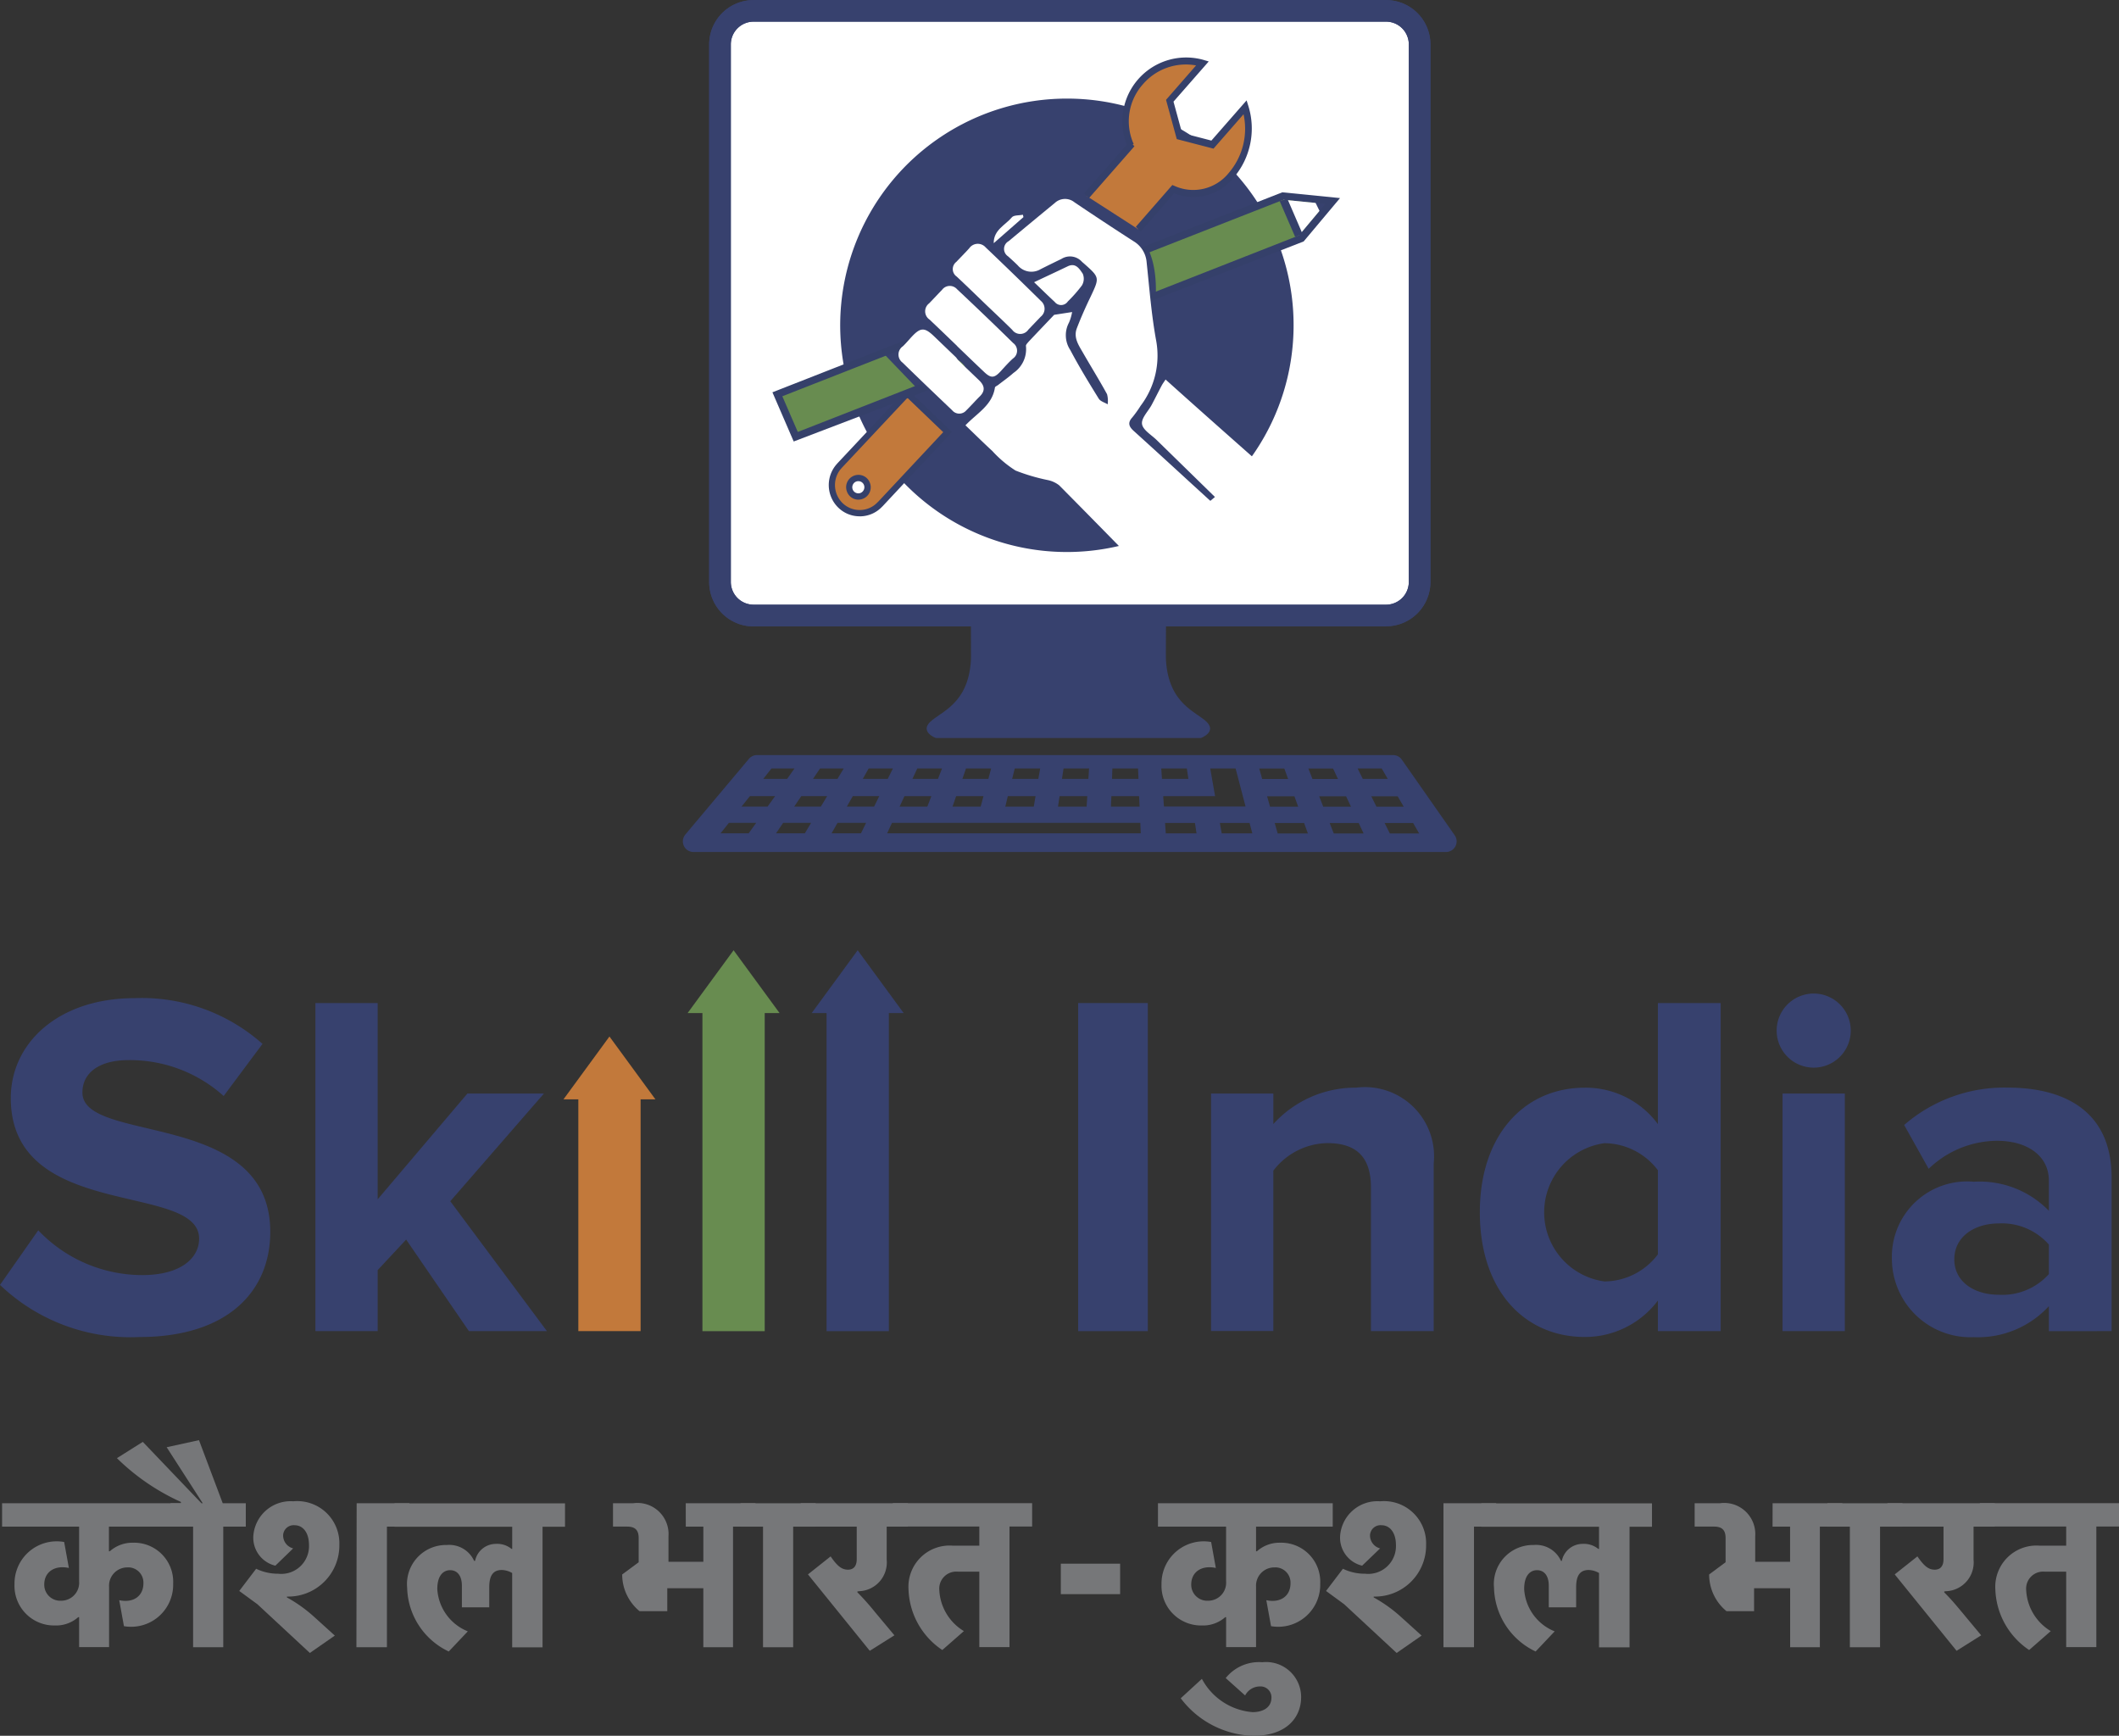 <svg xmlns="http://www.w3.org/2000/svg" width="76.387" height="62.569" viewBox="0 0 76.387 62.569">
  <rect x="0" y="0" width="76.387" height="62.569" fill="#333333" stroke="none"/>
  <g id="Group_44780" data-name="Group 44780" transform="translate(-1206.125 -27.517)">
    <path id="Path_6601" data-name="Path 6601" d="M321.525,15.585a.689.689,0,0,1,0-1.378.689.689,0,0,1,0,1.378M337.444,1.944H314.327a.834.834,0,0,0-.832.835V22.421a.834.834,0,0,0,.832.834h23.118a.833.833,0,0,0,.831-.834V2.779a.833.833,0,0,0-.831-.835" transform="translate(918.805 26.207)" fill="#fff" fill-rule="evenodd"/>
    <path id="Path_6602" data-name="Path 6602" d="M323.072,16.671a.689.689,0,0,1,0-1.378.689.689,0,0,1,0,1.378M327.349,5.95h0a8.172,8.172,0,1,0,8.15,8.172,8.161,8.161,0,0,0-8.15-8.172" transform="translate(917.258 25.121)" fill="#37416e" fill-rule="evenodd"/>
    <path id="Path_6603" data-name="Path 6603" d="M333.184,10.154l.978-1.117.283-.326a1.752,1.752,0,0,0,2.09-.5,2.593,2.593,0,0,0,.5-2.458L335.858,7.1l-1.19-.309-.348-1.272L335.5,4.173a2.177,2.177,0,0,0-2.589,2.96l.049-.058L331.314,8.95Z" transform="translate(913.974 25.627)" fill="#c2793b" fill-rule="evenodd"/>
    <path id="Path_6604" data-name="Path 6604" d="M333.237,10.195l-.173-.178,1.316-1.506.074.031a1.643,1.643,0,0,0,1.961-.467,2.447,2.447,0,0,0,.532-2.115L335.864,7.2l-1.324-.344-.387-1.415L335.236,4.2a2.041,2.041,0,0,0-1.923.687,2,2,0,0,0-.327,2.145l-.036.017.064.064-.173.2V7.312l-1.472,1.679-.173-.178,1.542-1.757A2.3,2.3,0,0,1,335.5,4l.192.057-1.27,1.449.308,1.129,1.058.274,1.269-1.449.063.2a2.73,2.73,0,0,1-.53,2.587,1.857,1.857,0,0,1-2.144.561l-.23.265Z" transform="translate(914.006 25.675)" fill="#35406a" fill-rule="evenodd"/>
    <path id="Path_6605" data-name="Path 6605" d="M319.8,24.221a.327.327,0,0,1-.429-.184.334.334,0,0,1,.181-.434.327.327,0,0,1,.429.184.333.333,0,0,1-.181.434m1.636-3.692h0l-2.431,2.592c-.005.005-.008.01-.012.015h0a1.022,1.022,0,0,0,.038,1.434,1,1,0,0,0,1.413-.034l.02-.017,2.426-2.6Z" transform="translate(917.389 21.168)" fill="#c2793b" fill-rule="evenodd"/>
    <path id="Path_6606" data-name="Path 6606" d="M319.637,23.633a.216.216,0,0,0-.2.133.219.219,0,0,0,.281.291.223.223,0,0,0,.121-.287.215.215,0,0,0-.2-.137m0,.667h0a.438.438,0,0,1-.408-.28.444.444,0,0,1,.41-.614.437.437,0,0,1,.409.279.445.445,0,0,1-.41.614m-.663-1.072h0l.066-.077,2.363-2.52,1.291,1.237-2.347,2.51a.187.187,0,0,0-.022.02.886.886,0,0,1-1.256.03.91.91,0,0,1-.095-1.2m.708,1.673h0a1.1,1.1,0,0,1-.767-.309,1.136,1.136,0,0,1-.044-1.59.139.139,0,0,1,.014-.017l2.509-2.674,1.615,1.55-2.5,2.677a.158.158,0,0,1-.02.018,1.1,1.1,0,0,1-.8.346" transform="translate(917.43 21.228)" fill="#35406a" fill-rule="evenodd"/>
    <path id="Path_6607" data-name="Path 6607" d="M334.269,10.756,316,17.828l.609,1.619,4.993-1.933a.663.663,0,0,1,.677-.776.623.623,0,0,1,.544.3l12.056-4.666,1.162-1.388Z" transform="translate(918.126 23.818)" fill="#688c50" fill-rule="evenodd"/>
    <path id="Path_6608" data-name="Path 6608" d="M323.538,17.84a.689.689,0,0,1,0-1.378.689.689,0,0,1,0,1.378m6.766-5.846h0l-2.856-1.733L325,11.377l-1.838.856-2.24,3.8,1.5,1.562,1.851,1.915L331,14.175c.048-1.734-.7-2.181-.7-2.181" transform="translate(916.792 23.952)" fill="#37416e" fill-rule="evenodd"/>
    <path id="Path_6609" data-name="Path 6609" d="M342.53,10.911l.245.56.385-.512Z" transform="translate(910.933 23.775)" fill="#37416e" fill-rule="evenodd"/>
    <path id="Path_6610" data-name="Path 6610" d="M334.167,10.585l-18.381,7.209.767,1.773,4.848-1.85c-.034-.084-.241-.148-.242-.239L316.7,19.223l-.557-1.286,18.062-7.083,1.508.152-.952,1.135L322.67,16.888c.06.068.15.1.177.181l12.089-4.713,1.311-1.563Z" transform="translate(918.184 23.864)" fill="#35406a" fill-rule="evenodd"/>
    <path id="Path_6611" data-name="Path 6611" d="M342.22,11.067l-1.157-.114.555,1.286.742-.886Z" transform="translate(911.331 23.765)" fill="#fff" fill-rule="evenodd"/>
    <path id="Path_6612" data-name="Path 6612" d="M341.063,10.953l.556,1.286Z" transform="translate(911.331 23.765)" fill="#b75936" fill-rule="evenodd"/>
    <path id="Path_6613" data-name="Path 6613" d="M341.432,12.272l-.556-1.286.271-.1.555,1.286Z" transform="translate(911.381 23.784)" fill="#35406a" fill-rule="evenodd"/>
    <path id="Path_6614" data-name="Path 6614" d="M336.842,41.244l-.187-.376h1.028l.217.376Zm-.668-1.34h.951l.218.376h-.982Zm-1.353,1.34h0l-.147-.376h1.047l.176.376Zm-.525-1.34h.969l.177.376h-1Zm-.388-1h.889l.177.376h-.921ZM332.8,41.244h0l-.107-.376h1.06l.136.376Zm-.382-1.34h.985l.136.376h-1.014Zm-.283-1h.905l.136.376h-.935Zm-1.353,2.337h0l-.067-.376h1.071l.1.376Zm-2.016,0h0l-.026-.376h1.078l.056.376Zm-.094-1.34h1.872l-.176-1h.915l.359,1.372H328.7Zm-.07-1h0l.027.376h.952l-.056-.376Zm-9.881,2.337h0l.175-.376h8.952l.016.376Zm-.469-.964h-.983l.215-.376h.953Zm-.474.964h-1.06l.215-.376h1.029Zm-1.445-.964h-.961l.255-.376h.932Zm-.578.964h-1.039l.256-.376h1.008Zm-1.343-.964h-.938l.3-.376h.909Zm-.681.964h-1.015l.3-.376H314Zm.821-2.337h.83l-.266.376h-.86Zm1.751,0h.853l-.225.376h-.883Zm1.752,0h.874l-.186.376h-.9Zm1.29,1h.97l-.145.376h-1Zm.463-1h.891l-.144.376h-.922Zm1.4,1h.985l-.1.376h-1.015Zm.356-1h.906l-.1.376h-.936Zm1.507,1h1l-.064.376h-1.026Zm.251-1h.916l-.066.376h-.945Zm1.615,1h1l-.025.376h-1.031Zm.144-1H326l-.024.376h-.953Zm1.723,1h1l.017.376H326.79Zm.036-1h.926l.016.376h-.954Zm9.709,0h0l.219.376h-.9l-.187-.376Zm.725-.319h0a.38.38,0,0,0-.312-.163H314.031a.384.384,0,0,0-.292.135l-2.291,2.727a.384.384,0,0,0-.055.409.38.38,0,0,0,.346.222h27.131a.383.383,0,0,0,.313-.6Z" transform="translate(919.384 16.316)" fill="#37416e" fill-rule="evenodd"/>
    <path id="Path_6615" data-name="Path 6615" d="M323.537,35.486c-.367.368.21.579.21.579H333.3s.578-.211.211-.579-1.365-.633-1.469-2.212c-.009-.123,0-.619,0-1.263h-7.032c0,.644.007,1.14,0,1.263-.1,1.579-1.1,1.843-1.469,2.212" transform="translate(916.115 18.055)" fill="#37416e" fill-rule="evenodd"/>
    <path id="Path_6616" data-name="Path 6616" d="M314.259,1.855a.822.822,0,0,0-.82.823V22.05a.822.822,0,0,0,.82.822h22.8a.822.822,0,0,0,.821-.822V2.678a.822.822,0,0,0-.821-.823Zm22.8,21.8h-22.8a1.6,1.6,0,0,1-1.6-1.6V2.678a1.6,1.6,0,0,1,1.6-1.6h22.8a1.6,1.6,0,0,1,1.6,1.6V22.05a1.6,1.6,0,0,1-1.6,1.6" transform="translate(919.031 26.442)" fill="#37416e" fill-rule="evenodd"/>
    <path id="Path_6617" data-name="Path 6617" d="M314.259,1.855a.822.822,0,0,0-.82.823V22.05a.822.822,0,0,0,.82.822h22.8a.822.822,0,0,0,.821-.822V2.678a.822.822,0,0,0-.821-.823Zm22.8,21.8h-22.8a1.6,1.6,0,0,1-1.6-1.6V2.678a1.6,1.6,0,0,1,1.6-1.6h22.8a1.6,1.6,0,0,1,1.6,1.6V22.05a1.6,1.6,0,0,1-1.6,1.6" transform="translate(919.031 26.442)" fill="#37416e" fill-rule="evenodd"/>
    <path id="Path_6618" data-name="Path 6618" d="M324.312,17.064l.057.1Z" transform="translate(915.872 22.107)" fill="#fff" fill-rule="evenodd"/>
    <path id="Path_6619" data-name="Path 6619" d="M336.288,25.511c.086-.09-.168-.093-.076-.19-.067-.08-3.3.2-3.34.152-1.14-1.158.714.724-.425-.435-1.245-1.267-2.485-2.538-3.736-3.8a.989.989,0,0,0-.415-.19,7,7,0,0,1-1.157-.342,4.091,4.091,0,0,1-.833-.7c-.334-.308-.657-.628-.974-.931.42-.441.966-.72,1.063-1.362.006-.036.077-.062.118-.094.184-.144.378-.278.552-.434a1.034,1.034,0,0,0,.448-.967c-.009-.047.061-.114.1-.161.308-.327.617-.65.917-.965l.647-.1a1.616,1.616,0,0,1-.114.383.966.966,0,0,0,.048.986c.317.6.669,1.176,1.025,1.751.06.1.213.139.323.206a.922.922,0,0,0-.023-.366c-.274-.5-.574-.983-.858-1.477-.157-.276-.362-.555-.23-.9.149-.388.318-.768.5-1.144.321-.684.327-.682-.246-1.19-.025-.022-.051-.042-.073-.064a.579.579,0,0,0-.737-.1c-.251.122-.5.243-.751.37a.644.644,0,0,1-.821-.135c-.114-.114-.235-.222-.354-.33a.318.318,0,0,1,.024-.545q.829-.691,1.663-1.376a.539.539,0,0,1,.708-.026q1.054.711,2.124,1.4a.971.971,0,0,1,.478.757c.1.939.172,1.886.341,2.813a2.991,2.991,0,0,1-.557,2.366,4.207,4.207,0,0,1-.3.419c-.176.192-.122.332.052.488.663.6,1.32,1.2,1.979,1.806q1.454,1.329,2.908,2.657c.083.076.176.14.265.21a1.3,1.3,0,0,0-.308-.418q-2.008-1.965-4.018-3.928c-.192-.187-.5-.364-.528-.579s.225-.457.349-.69.235-.459.356-.687c.037-.071.086-.136.144-.225,2.557,2.3,5.838,5.156,8.4,7.454Z" transform="translate(915.596 23.773)" fill="#fff" fill-rule="evenodd"/>
    <path id="Path_6620" data-name="Path 6620" d="M324.494,17.387c.326.312.649.626.977.935.241.227.362.217.587-.026.145-.158.287-.321.447-.464a.341.341,0,0,0,.008-.557q-1-.981-2.023-1.94a.348.348,0,0,0-.54.019c-.156.162-.31.328-.466.489a.359.359,0,0,0,.012.584c.335.316.668.638,1,.957h0" transform="translate(916.136 22.608)" fill="#fff" fill-rule="evenodd"/>
    <path id="Path_6621" data-name="Path 6621" d="M325.849,15.271c.334.32.671.635,1,.961a.354.354,0,0,0,.58-.007l.446-.466a.367.367,0,0,0,.007-.57q-.986-.973-1.991-1.929a.376.376,0,0,0-.593.032c-.152.168-.311.327-.466.491a.327.327,0,0,0,.016.529c.337.316.669.638,1,.958" transform="translate(915.766 23.175)" fill="#fff" fill-rule="evenodd"/>
    <path id="Path_6622" data-name="Path 6622" d="M324.173,18.473c-.036-.036-.06-.085-.1-.12.005-.005,0,0,0,0q-.395-.379-.791-.759c-.32-.3-.467-.3-.775.028-.11.117-.212.243-.329.354a.36.36,0,0,0-.012.586c.592.578,1.191,1.149,1.79,1.72a.332.332,0,0,0,.512,0c.168-.164.321-.34.488-.505.212-.211.157-.4-.035-.581l-.533-.51Z" transform="translate(916.493 22.024)" fill="#fff" fill-rule="evenodd"/>
    <path id="Path_6623" data-name="Path 6623" d="M328.726,14.8c.264.253.5.485.744.711a.292.292,0,0,0,.473-.017,5.058,5.058,0,0,0,.508-.578.469.469,0,0,0,.03-.422c-.115-.165-.249-.407-.541-.267-.393.189-.788.372-1.214.574" transform="translate(914.676 22.889)" fill="#fff" fill-rule="evenodd"/>
    <path id="Path_6624" data-name="Path 6624" d="M326.728,12.722l1.074-.942c-.007-.028-.012-.057-.019-.085-.138.028-.332.009-.4.094-.235.282-.66.45-.653.933" transform="translate(915.217 23.563)" fill="#fff" fill-rule="evenodd"/>
    <path id="Path_6625" data-name="Path 6625" d="M277.583,60.773l1.379-1.968a5.178,5.178,0,0,0,3.749,1.614c1.4,0,2.05-.621,2.05-1.312,0-2.057-6.789-.62-6.789-5.071,0-1.968,1.7-3.6,4.474-3.6a6.549,6.549,0,0,1,4.6,1.649l-1.4,1.879a5.061,5.061,0,0,0-3.43-1.294c-1.061,0-1.662.461-1.662,1.17,0,1.863,6.772.6,6.772,5.018,0,2.163-1.556,3.794-4.722,3.794a6.8,6.8,0,0,1-5.021-1.879" transform="translate(928.542 13.06)" fill="#37416e" fill-rule="evenodd"/>
    <path id="Path_6626" data-name="Path 6626" d="M298.717,62.506l-2.263-3.3-1.026,1.1v2.2h-2.245V50.68h2.245v7.074l3.235-3.813h2.759l-3.377,3.883,3.483,4.681Z" transform="translate(924.312 12.993)" fill="#37416e" fill-rule="evenodd"/>
    <rect id="Rectangle_17758" data-name="Rectangle 17758" width="2.511" height="11.826" transform="translate(1244.991 63.673)" fill="#37416e"/>
    <path id="Path_6627" data-name="Path 6627" d="M343.244,63.64V58.463c0-1.188-.619-1.6-1.574-1.6a2.5,2.5,0,0,0-1.945.993v5.78h-2.245V55.076h2.245v1.1a3.992,3.992,0,0,1,2.988-1.312,2.493,2.493,0,0,1,2.793,2.731V63.64Z" transform="translate(912.302 11.859)" fill="#37416e" fill-rule="evenodd"/>
    <path id="Path_6628" data-name="Path 6628" d="M357.193,59.74V56.708a2.434,2.434,0,0,0-1.928-.976,2.515,2.515,0,0,0,0,4.983,2.434,2.434,0,0,0,1.928-.976m0,2.766h0v-1.1a3.287,3.287,0,0,1-2.635,1.312c-2.139,0-3.784-1.631-3.784-4.5,0-2.784,1.609-4.486,3.784-4.486a3.24,3.24,0,0,1,2.635,1.312V50.68h2.263V62.506Z" transform="translate(908.697 12.993)" fill="#37416e" fill-rule="evenodd"/>
    <path id="Path_6629" data-name="Path 6629" d="M365.665,53.816h2.246V62.38h-2.246Zm-.212-2.269h0a1.335,1.335,0,0,1,2.671,0,1.335,1.335,0,1,1-2.671,0" transform="translate(904.718 13.119)" fill="#37416e" fill-rule="evenodd"/>
    <path id="Path_6630" data-name="Path 6630" d="M376.812,61.583V60.52a2.256,2.256,0,0,0-1.8-.762c-.885,0-1.609.479-1.609,1.294s.725,1.277,1.609,1.277a2.245,2.245,0,0,0,1.8-.745m0,2.057h0v-.9a3.479,3.479,0,0,1-2.706,1.117,2.834,2.834,0,0,1-2.953-2.837,2.711,2.711,0,0,1,2.953-2.766,3.483,3.483,0,0,1,2.706,1.047V58.214c0-.869-.743-1.435-1.875-1.435a3.585,3.585,0,0,0-2.458,1.01l-.884-1.579a5.505,5.505,0,0,1,3.731-1.348c1.962,0,3.748.781,3.748,3.246V63.64Z" transform="translate(903.172 11.859)" fill="#37416e" fill-rule="evenodd"/>
    <path id="Path_6631" data-name="Path 6631" d="M307.109,52.334,305.451,54.6h.536v8.354h2.245V54.6h.535Z" transform="translate(920.986 12.545)" fill="#c2793b" fill-rule="evenodd"/>
    <path id="Path_6632" data-name="Path 6632" d="M313.248,48.069l-1.658,2.265h.535V61.8h2.245V50.334h.536Z" transform="translate(919.322 13.701)" fill="#688c50" fill-rule="evenodd"/>
    <path id="Path_6633" data-name="Path 6633" d="M319.385,48.069l-1.658,2.265h.536V61.8h2.246V50.334h.534Z" transform="translate(917.658 13.701)" fill="#37416e" fill-rule="evenodd"/>
    <path id="Path_6634" data-name="Path 6634" d="M282.206,77.729a.659.659,0,0,0-.663.7v2.173h-1.08V79.522h-.031a1.207,1.207,0,0,1-.84.3,1.427,1.427,0,0,1-1.458-1.485,1.521,1.521,0,0,1,1.79-1.524l.17.936c-.509-.109-.888.138-.888.6a.577.577,0,0,0,.61.581.648.648,0,0,0,.647-.7V76.26h-2.777v-.844H284.3v.844h-2.762v.888h.031a1.225,1.225,0,0,1,.842-.309,1.408,1.408,0,0,1,1.442,1.477,1.515,1.515,0,0,1-1.774,1.531l-.17-.936c.509.109.872-.147.872-.611a.549.549,0,0,0-.579-.572" transform="translate(928.514 6.287)" fill="#767779" fill-rule="evenodd"/>
    <path id="Path_6635" data-name="Path 6635" d="M287.2,75.413V79.76h-1.087V75.413h-.81V74.57h.37v-.047a7.953,7.953,0,0,1-2.306-1.578l.933-.587,2.114,2.212h.046l-1.3-2.019,1.165-.255.856,2.274h.832v.843Z" transform="translate(926.973 7.133)" fill="#767779" fill-rule="evenodd"/>
    <path id="Path_6636" data-name="Path 6636" d="M293.647,75.39h1.9v.844h-.809v4.347h-1.1Zm-2.931,2.251h0a1.036,1.036,0,0,1-.794-1.068,1.347,1.347,0,0,1,1.442-1.253,1.518,1.518,0,0,1,1.659,1.563,1.842,1.842,0,0,1-1.89,1.871v.031a5.186,5.186,0,0,1,1.01.727l.717.649-.9.626-1.889-1.755-.656-.48.609-.8a1.808,1.808,0,0,0,.794.179,1,1,0,0,0,1.111-1.029c0-.471-.231-.719-.517-.719a.379.379,0,0,0-.416.371.483.483,0,0,0,.362.464Z" transform="translate(925.335 6.313)" fill="#767779" fill-rule="evenodd"/>
    <path id="Path_6637" data-name="Path 6637" d="M301.338,77.064v-.8h-4.243v-.844h6.147v.844h-.81v4.346h-1.095V77.931a.8.8,0,0,0-.371-.109c-.316,0-.455.2-.455.619v.727h-.987v-.781c0-.364-.171-.558-.424-.558-.208,0-.462.147-.462.681a1.754,1.754,0,0,0,1.1,1.524l-.687.726a2.612,2.612,0,0,1-1.5-2.3,1.407,1.407,0,0,1,1.434-1.539.983.983,0,0,1,.98.572H300a.766.766,0,0,1,.749-.612.819.819,0,0,1,.563.179Z" transform="translate(923.251 6.287)" fill="#767779" fill-rule="evenodd"/>
    <path id="Path_6638" data-name="Path 6638" d="M310.522,75.416h2.515v.843h-.81v4.347h-1.071V78.479h-1.3v.827h-1a1.714,1.714,0,0,1-.625-1.323l.594-.44v-.875c0-.3-.146-.41-.417-.41H307.9v-.843h.735a1.121,1.121,0,0,1,1.265,1.191v.921h1.257V76.259h-.633Z" transform="translate(920.323 6.287)" fill="#767779" fill-rule="evenodd"/>
    <path id="Path_6639" data-name="Path 6639" d="M316.106,76.26v4.347h-1.087V76.26h-.81v-.843h2.707v.843Z" transform="translate(918.612 6.287)" fill="#767779" fill-rule="evenodd"/>
    <path id="Path_6640" data-name="Path 6640" d="M319.226,78.626a9.131,9.131,0,0,1,.624.7l.711.851-.888.558-2.228-2.754.817-.649c.239.348.4.479.625.479.177,0,.316-.1.316-.379V76.259h-2.02v-.843h3.864v.843h-.764V77.45a1.037,1.037,0,0,1-.987,1.137c-.023,0-.047.008-.069.008Z" transform="translate(917.806 6.287)" fill="#767779" fill-rule="evenodd"/>
    <path id="Path_6641" data-name="Path 6641" d="M323.525,80.707a2.734,2.734,0,0,1-1.219-2.2,1.483,1.483,0,0,1,1.589-1.562h.964v-.689h-3.117v-.843h5.021v.843h-.816v4.347h-1.088V77.883h-.771a.613.613,0,0,0-.671.665,1.829,1.829,0,0,0,.886,1.477Z" transform="translate(916.569 6.287)" fill="#767779" fill-rule="evenodd"/>
    <path id="Path_6642" data-name="Path 6642" d="M339.053,77.729a.659.659,0,0,0-.663.7v2.173h-1.079V79.522h-.031a1.206,1.206,0,0,1-.841.3,1.426,1.426,0,0,1-1.457-1.485,1.521,1.521,0,0,1,1.789-1.524l.169.936c-.508-.109-.887.138-.887.6a.577.577,0,0,0,.61.581.648.648,0,0,0,.647-.7V76.26h-2.456v-.844h6.3v.844H338.39v.888h.031a1.222,1.222,0,0,1,.84-.309,1.407,1.407,0,0,1,1.442,1.477,1.514,1.514,0,0,1-1.773,1.531l-.17-.936c.509.109.872-.147.872-.611a.549.549,0,0,0-.579-.572" transform="translate(913.014 6.287)" fill="#767779" fill-rule="evenodd"/>
    <path id="Path_6643" data-name="Path 6643" d="M347.4,75.39h1.9v.844H348.5v4.347h-1.1Zm-2.932,2.251h0a1.036,1.036,0,0,1-.794-1.068,1.347,1.347,0,0,1,1.442-1.253,1.518,1.518,0,0,1,1.658,1.563,1.841,1.841,0,0,1-1.89,1.871v.031a5.162,5.162,0,0,1,1.01.727l.718.649-.9.626-1.89-1.755-.655-.48.609-.8a1.808,1.808,0,0,0,.8.179,1,1,0,0,0,1.111-1.029c0-.471-.233-.719-.518-.719a.379.379,0,0,0-.417.371.485.485,0,0,0,.364.464Z" transform="translate(910.76 6.313)" fill="#767779" fill-rule="evenodd"/>
    <path id="Path_6644" data-name="Path 6644" d="M355.091,77.064v-.8h-4.242v-.844H357v.844h-.809v4.346h-1.1V77.931a.8.8,0,0,0-.37-.109c-.316,0-.455.2-.455.619v.727h-.987v-.781c0-.364-.17-.558-.424-.558-.21,0-.463.147-.463.681a1.751,1.751,0,0,0,1.1,1.524l-.687.726a2.613,2.613,0,0,1-1.5-2.3,1.407,1.407,0,0,1,1.434-1.539.983.983,0,0,1,.98.572h.031a.765.765,0,0,1,.748-.612.82.82,0,0,1,.563.179Z" transform="translate(908.677 6.287)" fill="#767779" fill-rule="evenodd"/>
    <path id="Path_6645" data-name="Path 6645" d="M364.209,75.416h2.514v.843h-.81v4.347h-1.072V78.479h-1.3v.827h-.995a1.711,1.711,0,0,1-.625-1.323l.593-.44v-.875c0-.3-.146-.41-.415-.41h-.7v-.843h.918a1.121,1.121,0,0,1,1.265,1.191v.921h1.257V76.259h-.632Z" transform="translate(905.816 6.287)" fill="#767779" fill-rule="evenodd"/>
    <path id="Path_6646" data-name="Path 6646" d="M369.86,76.26v4.347h-1.088V76.26h-.809v-.843h2.707v.843Z" transform="translate(904.038 6.287)" fill="#767779" fill-rule="evenodd"/>
    <path id="Path_6647" data-name="Path 6647" d="M372.979,78.626c.161.163.316.325.625.7l.709.851-.887.558-2.23-2.754.818-.649c.24.348.4.479.625.479.178,0,.316-.1.316-.379V76.259h-2.02v-.843H374.8v.843h-.762V77.45a1.037,1.037,0,0,1-.987,1.137c-.023,0-.047.008-.069.008Z" transform="translate(903.231 6.287)" fill="#767779" fill-rule="evenodd"/>
    <path id="Path_6648" data-name="Path 6648" d="M377.278,80.707a2.734,2.734,0,0,1-1.219-2.2,1.484,1.484,0,0,1,1.59-1.562h.964v-.689H375.5v-.843h5.022v.843H379.7v4.347h-1.087V77.883h-.772a.613.613,0,0,0-.67.665,1.829,1.829,0,0,0,.886,1.477Z" transform="translate(901.995 6.287)" fill="#767779" fill-rule="evenodd"/>
    <path id="Path_6649" data-name="Path 6649" d="M338.595,85.931a3.385,3.385,0,0,1-2.614-1.353l.763-.7a2.271,2.271,0,0,0,1.828,1.2c.347,0,.679-.147.679-.526a.392.392,0,0,0-.41-.4.6.6,0,0,0-.539.325l-.7-.627a1.537,1.537,0,0,1,1.319-.571,1.263,1.263,0,0,1,1.4,1.26c0,.7-.493,1.392-1.72,1.392" transform="translate(912.708 4.155)" fill="#767779" fill-rule="evenodd"/>
    <rect id="Rectangle_17759" data-name="Rectangle 17759" width="2.138" height="1.098" transform="translate(1244.366 83.882)" fill="#767779"/>
  </g>
</svg>
